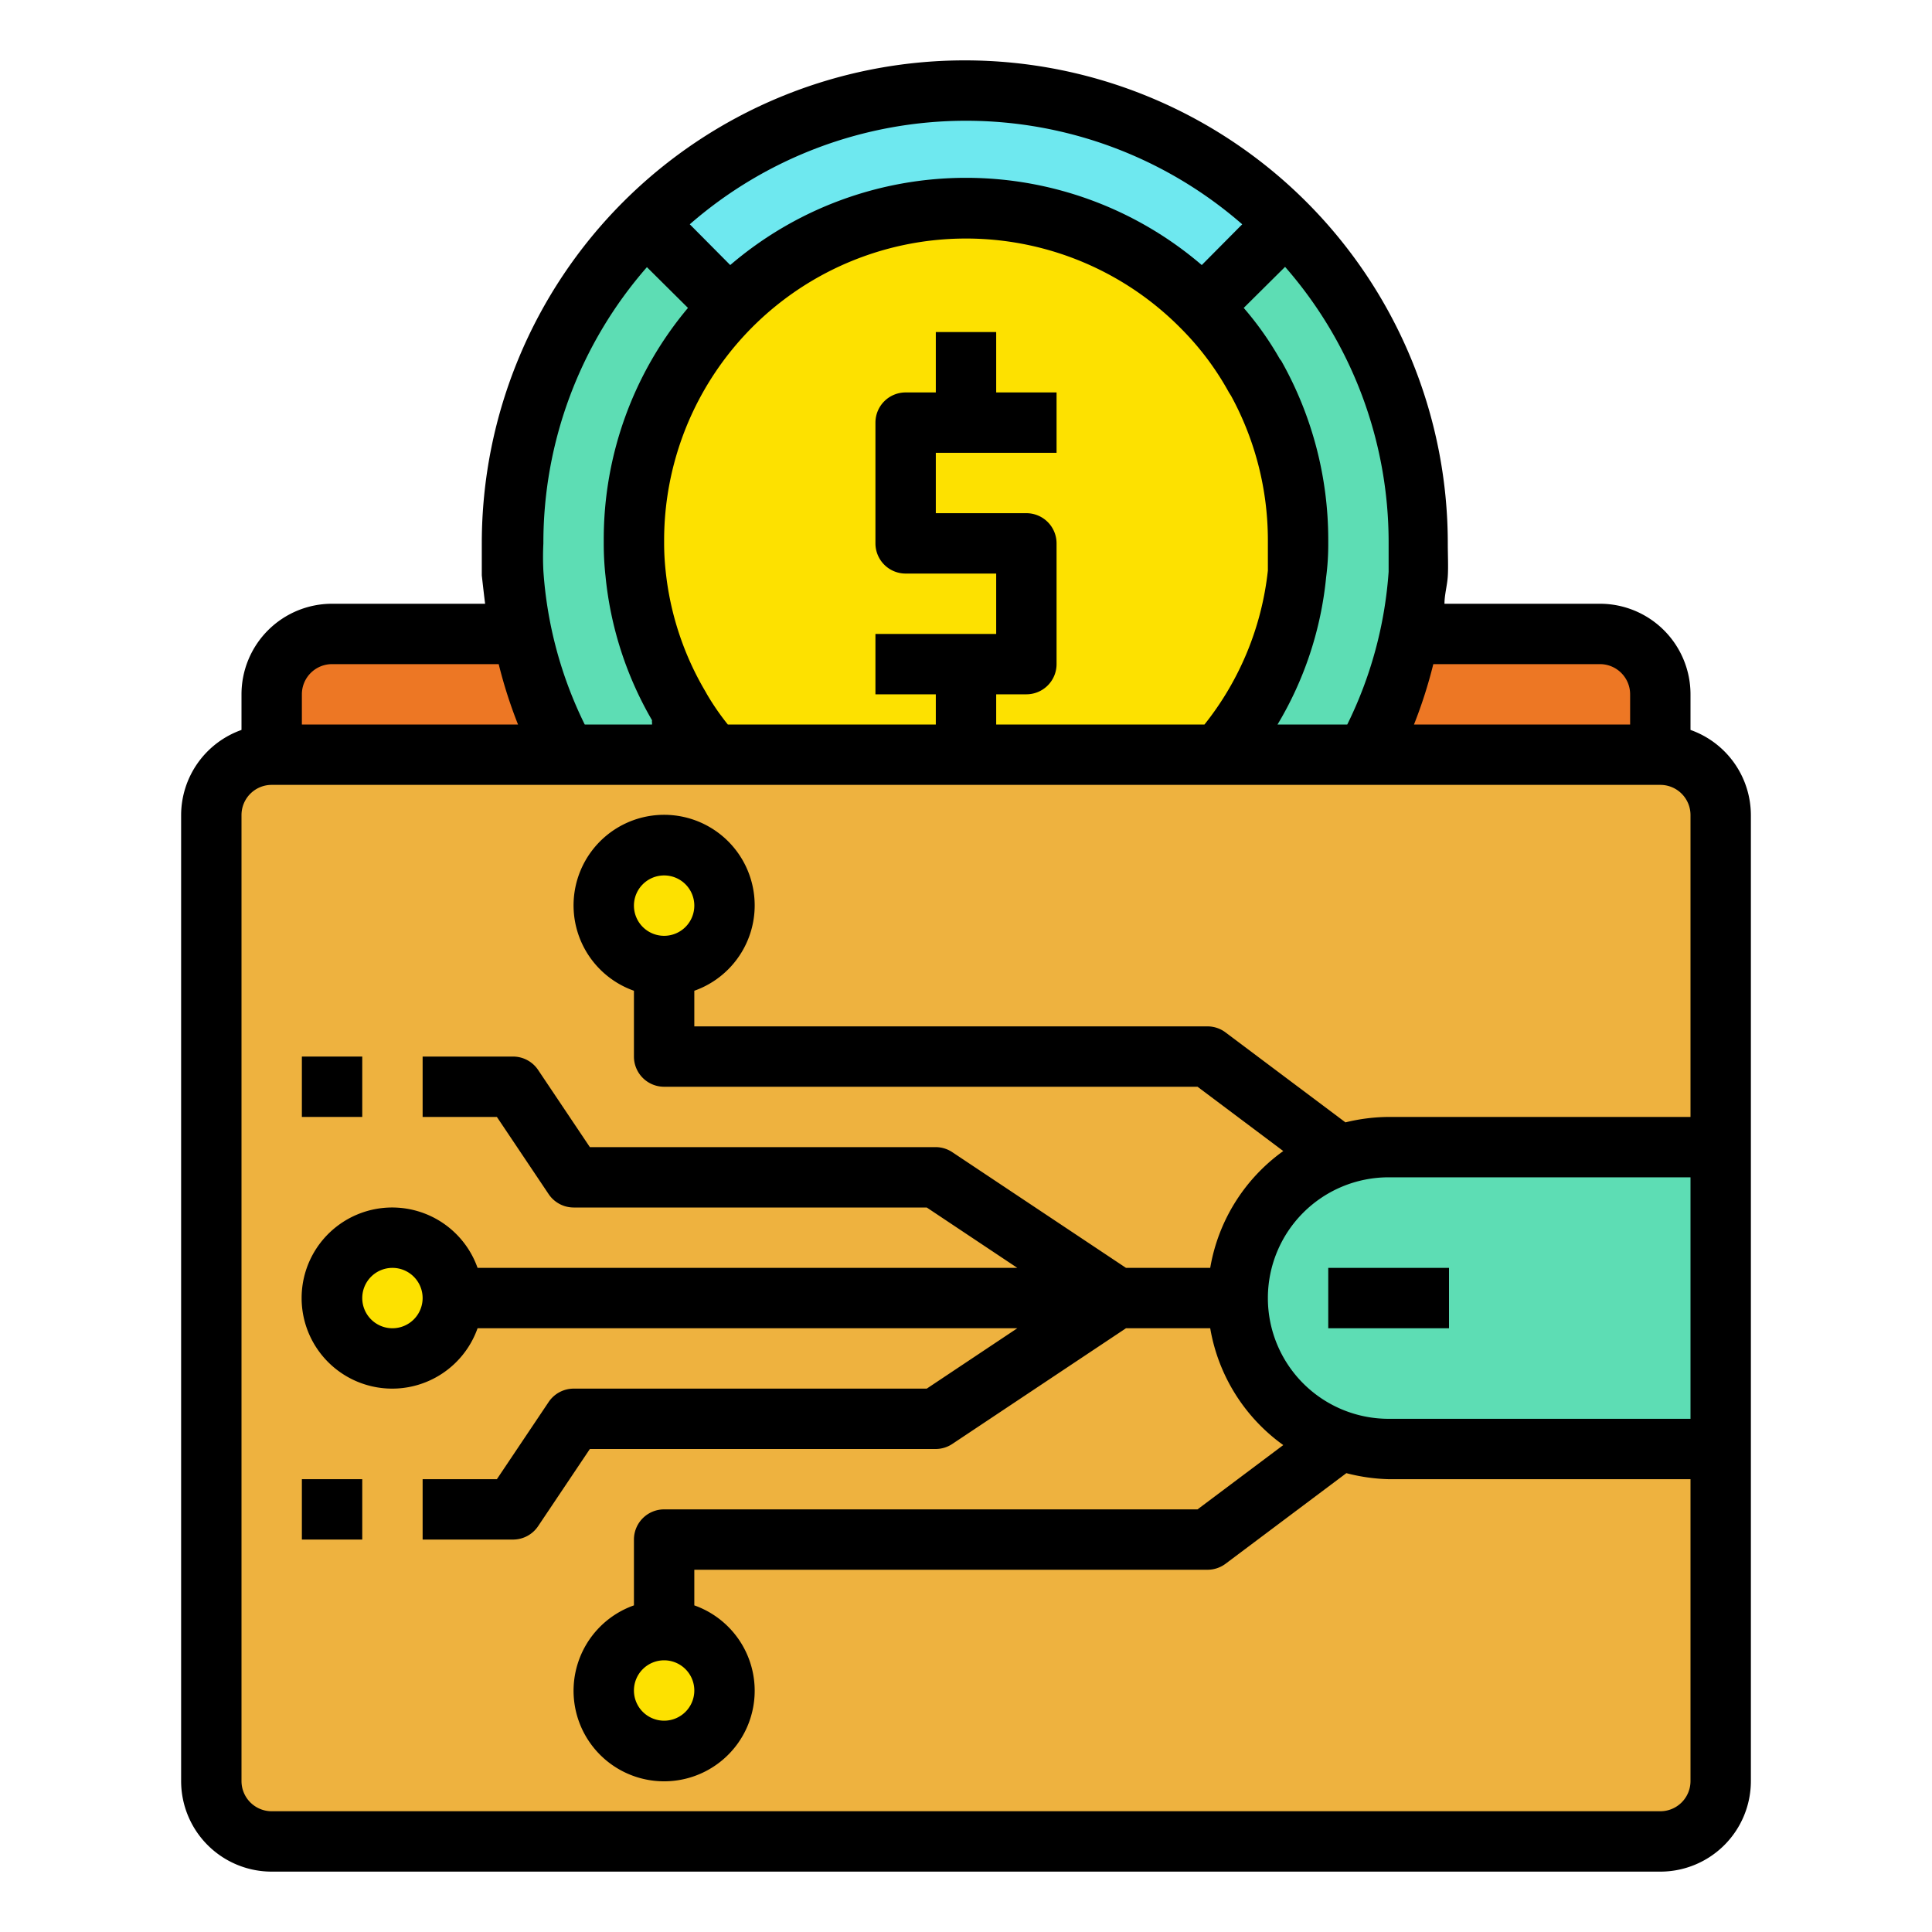 <svg xmlns="http://www.w3.org/2000/svg" version="1.1" xmlns:xlink="http://www.w3.org/1999/xlink" width="512" height="512" x="0" y="0" viewBox="0 0 64 64" style="enable-background:new 0 0 512 512" xml:space="preserve" class=""><g><path fill="#ed7724" d="M9 27v-4a2 2 0 0 1 2-2h42a2 2 0 0 1 2 2v4" opacity="1" data-original="#e0e0e0" class=""></path><circle cx="32" cy="18" r="15" fill="#5dddb4" opacity="1" data-original="#ffd954" class=""></circle><circle cx="32" cy="18" r="11" fill="#fde100" opacity="1" data-original="#f2ab39" class=""></circle><path fill="#fde100" d="M32 7a11 11 0 0 1 0 22" opacity="1" data-original="#dd9122" class=""></path><path fill="#6ee8ef" d="M42.6 28.6a15 15 0 0 1-21.2 0l2.82-2.82a11 11 0 0 0 15.56 0z" opacity="1" data-original="#69491a" class=""></path><rect width="50" height="36" x="7" y="25" fill="#eeb23f" rx="2" opacity="1" data-original="#b2b2b2" class=""></rect><path fill="#5dddb4" d="M57 48H46a5 5 0 0 1-5-5 5 5 0 0 1 5-5h11" opacity="1" data-original="#ffd954" class=""></path><g fill="#f2ab39"><circle cx="13" cy="43" r="2" fill="#fde100" opacity="1" data-original="#f2ab39" class=""></circle><circle cx="22" cy="30" r="2" fill="#fde100" opacity="1" data-original="#f2ab39" class=""></circle><circle cx="22" cy="56" r="2" fill="#fde100" opacity="1" data-original="#f2ab39" class=""></circle></g><path fill="#6ee8ef" d="M21.4 7.4a15 15 0 0 1 21.2 0l-2.82 2.82a11 11 0 0 0-15.56 0z" opacity="1" data-original="#69491a" class=""></path><path d="M8 23v1.18A3 3 0 0 0 6 27v32a3 3 0 0 0 3 3h46a3 3 0 0 0 3-3V27a3 3 0 0 0-2-2.82V23a3 3 0 0 0-3-3h-5.15c0-.3.09-.6.11-.91s0-.72 0-1.09a16 16 0 0 0-32 0v1.06s.07.63.11.94H11a3 3 0 0 0-3 3zm47 37H9a1 1 0 0 1-1-1V27a1 1 0 0 1 1-1h46a1 1 0 0 1 1 1v10H46a6.15 6.15 0 0 0-1.43.18l-4-3A1 1 0 0 0 40 34H23v-1.18a3 3 0 1 0-2 0V35a1 1 0 0 0 1 1h17.67l2.84 2.13A6 6 0 0 0 40.09 42H37.3l-5.75-3.83A1 1 0 0 0 31 38H19.54l-1.71-2.55A1 1 0 0 0 17 35h-3v2h2.46l1.71 2.55A1 1 0 0 0 19 40h11.7l3 2H15.82a3 3 0 1 0 0 2H33.7l-3 2H19a1 1 0 0 0-.83.45L16.46 49H14v2h3a1 1 0 0 0 .83-.45L19.54 48H31a1 1 0 0 0 .55-.17L37.3 44h2.79a6 6 0 0 0 2.42 3.87L39.67 50H22a1 1 0 0 0-1 1v2.18a3 3 0 1 0 2 0V52h17a1 1 0 0 0 .6-.2l4-3a6.15 6.15 0 0 0 1.4.2h10v10a1 1 0 0 1-1 1zM23.42 23l-.05-.09a9.84 9.84 0 0 1-1.32-4A8.49 8.49 0 0 1 22 18v-.12a10 10 0 0 1 17.12-7A9.4 9.4 0 0 1 40.71 13l.07.11A10 10 0 0 1 42 17.88v1.02a9.88 9.88 0 0 1-2.1 5.1H33v-1h1a1 1 0 0 0 1-1v-4a1 1 0 0 0-1-1h-3v-2h4v-2h-2v-2h-2v2h-1a1 1 0 0 0-1 1v4a1 1 0 0 0 1 1h3v2h-4v2h2v1h-6.89a8.35 8.35 0 0 1-.69-1zM42 43a4 4 0 0 1 4-4h10v8H46a4 4 0 0 1-4-4zM21 30a1 1 0 1 1 1 1 1 1 0 0 1-1-1zm-7 13a1 1 0 1 1-1-1 1 1 0 0 1 1 1zm9 13a1 1 0 1 1-1-1 1 1 0 0 1 1 1zm30-34a1 1 0 0 1 1 1v1h-7.16a15.51 15.51 0 0 0 .64-2zm-7-3.06A13.56 13.56 0 0 1 44.63 24h-2.31a11.69 11.69 0 0 0 1.61-4.88A8.32 8.32 0 0 0 44 18v-.12A12.06 12.06 0 0 0 42.47 12a.36.36 0 0 0-.07-.1 10.52 10.52 0 0 0-1.2-1.7l1.37-1.36A13.85 13.85 0 0 1 46 18zM41.15 7.43l-1.34 1.35a12 12 0 0 0-15.62 0l-1.34-1.35a13.92 13.92 0 0 1 18.3 0zM21.43 8.85l1.36 1.35A11.91 11.91 0 0 0 20 17.88V18a9.73 9.73 0 0 0 .06 1.1 11.76 11.76 0 0 0 1.54 4.76.22.22 0 0 0 0 .08V24h-2.23A13.56 13.56 0 0 1 18 18.91a9.1 9.1 0 0 1 0-.91 13.87 13.87 0 0 1 3.43-9.15zM17.16 24H10v-1a1 1 0 0 1 1-1h5.52a15.51 15.51 0 0 0 .64 2z" fill="#000000" opacity="1" data-original="#000000" class=""></path><path d="M44 42h4v2h-4zM10 49h2v2h-2zM10 35h2v2h-2z" fill="#000000" opacity="1" data-original="#000000" class=""></path></g></svg>